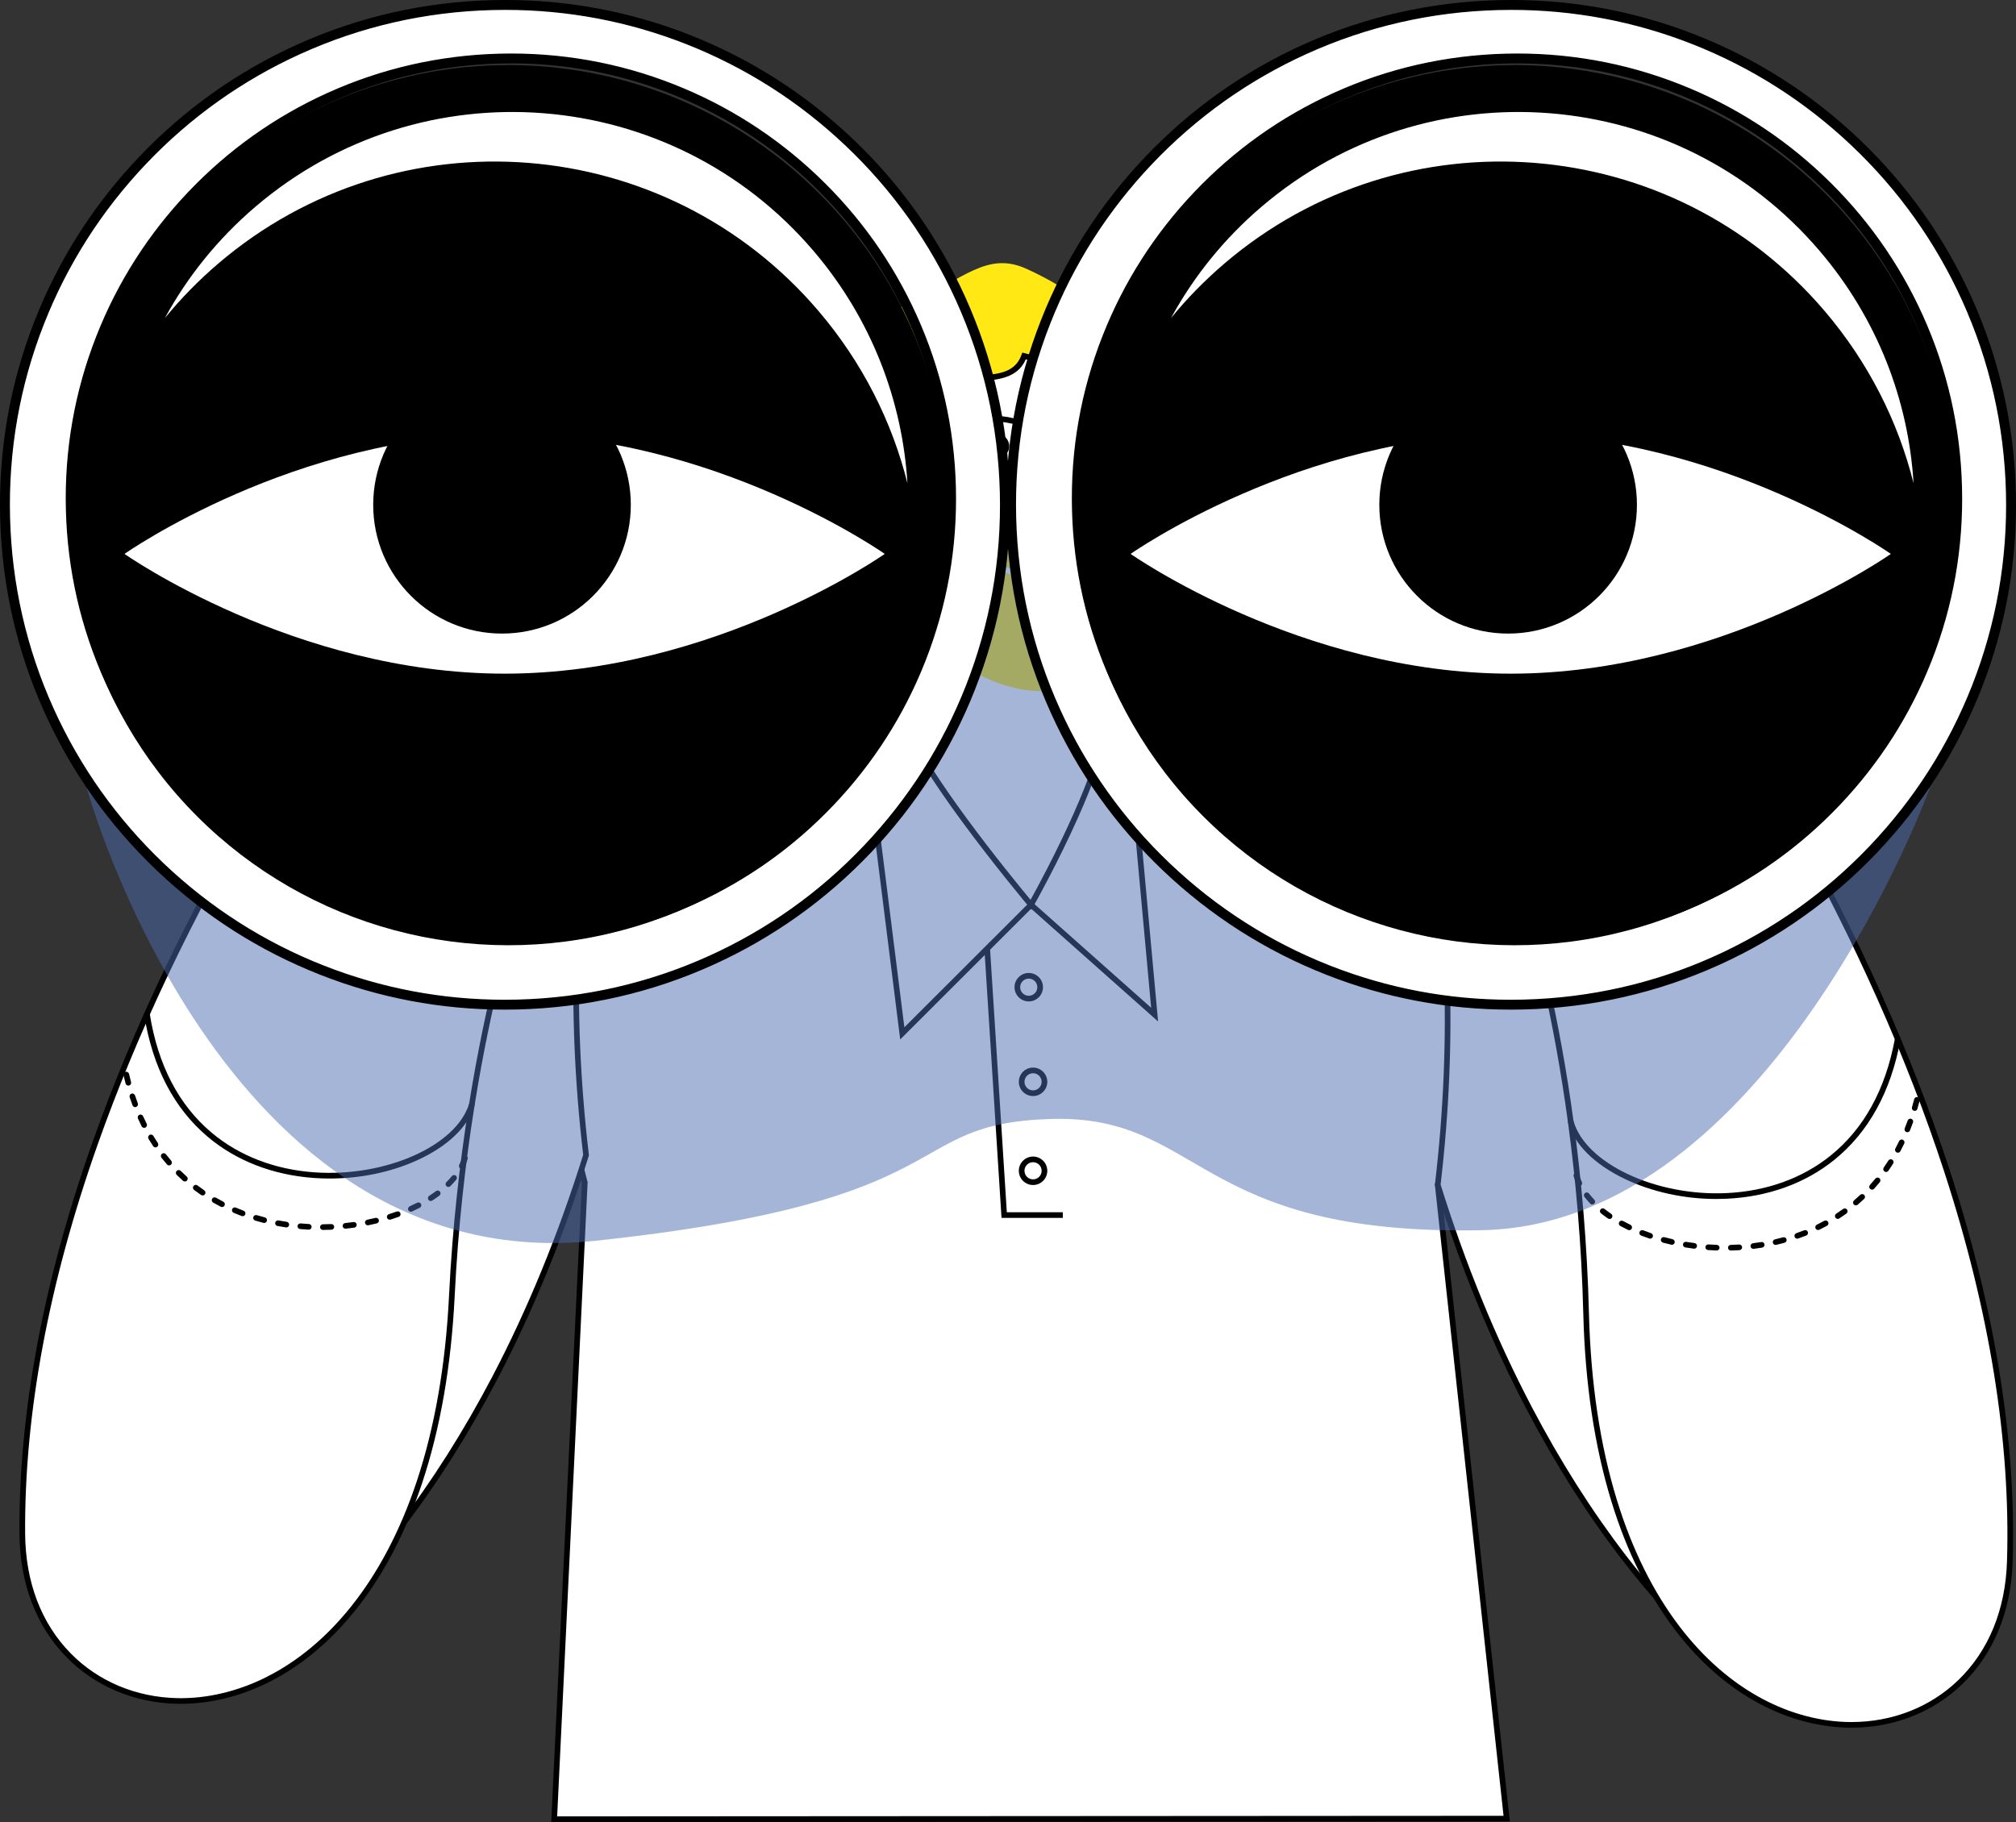 <?xml version="1.0" encoding="UTF-8"?>
<svg xmlns="http://www.w3.org/2000/svg" viewBox="0 0 2853.64 2579.73">
  <rect x="0" y="0" width="2853.64" height="2579.73" fill="#333333" stroke="none"/>
  <defs>
    <style>
      .cls-1, .cls-2 {
        mix-blend-mode: multiply;
      }

      .cls-1, .cls-2, .cls-3, .cls-4, .cls-5 {
        stroke-width: 0px;
      }

      .cls-2 {
        fill: #4a6db3;
        opacity: .5;
      }

      .cls-6 {
        isolation: isolate;
      }

      .cls-4 {
        fill: #fff;
      }

      .cls-5 {
        fill: #ffe814;
      }
    </style>
  </defs>
  <g class="cls-6">
    <g id="Layer_2" data-name="Layer 2">
      <g id="_ëÎÓÈ_1" data-name="ëÎÓÈ 1">
        <g>
          <polygon class="cls-4" points="663.11 1033.97 2202.53 994.79 2035.1 1677.64 2132.71 2574.92 784.46 2575.73 827.74 1674.26 663.11 1033.97"/>
          <path class="cls-3" d="m780.26,2579.73l.2-4.19,43.26-900.86-165.73-644.57,1549.67-39.44-168.51,687.25,98.02,901.01h-4.46s-1352.45.82-1352.45.82Zm-112.02-1541.89l163.53,636.01-.03.6-43.09,897.27,1339.6-.8-97.21-893.55.17-.68,166.19-677.76-1529.16,38.92Z"/>
        </g>
        <g>
          <path class="cls-4" d="m1552.51,835.24c-1.85.66-3.71,1.3-5.59,1.92-30.27,15.91-62.9,23.2-97.87,21.88-45.85-.14-88.59-11.7-128.22-34.68l-29.12-22.5c5.26,68.37,8.71,177.39-9.16,189.87-41.98,29.31,176.85,289.37,176.85,289.37,0,0,135.4-239.12,100.45-291.2-25.84-38.51-4.31-102.97-7.34-154.65Z"/>
          <path class="cls-3" d="m1460.04,1288.07l-3.71-4.4c-.47-.56-47.93-57.05-93.88-119.54-62.22-84.61-92.17-139.64-89.02-163.54.71-5.39,3.01-9.48,6.82-12.15,3.11-2.17,10.45-13.4,11.54-70.77.86-45.14-2.57-95.82-4.08-115.51l-.69-8.98,36.04,27.84c38.76,22.43,81.15,33.87,125.99,34.01h.14c34.11,1.29,66.36-5.92,95.86-21.42l.3-.16.32-.1c1.77-.58,3.57-1.19,5.48-1.88l5.03-1.8.31,5.33c1.05,17.99-.83,37.61-2.64,56.59-3.54,36.98-6.89,71.92,9.31,96.06,15.31,22.82,2.93,79.67-36.79,168.99-29.22,65.71-63.16,125.82-63.5,126.42l-2.84,5.01Zm-163.69-477.57c1.67,23.68,4.2,67.6,3.44,107.33-1.16,60.62-9.09,73.08-14.96,77.18-1.93,1.34-3.06,3.51-3.47,6.63-1.97,14.98,11.61,54.5,87.52,157.73,38.37,52.19,77.8,100.18,89.86,114.7,8.74-15.8,36.18-66.34,60.35-120.71,47.97-107.87,46.83-147.22,37.43-161.23-17.79-26.52-14.15-64.53-10.63-101.28,1.61-16.8,3.27-34.11,2.84-50.06-.09.03-.18.06-.26.09-30.66,16.04-64.13,23.51-99.52,22.18-46.33-.16-90.11-12.01-130.14-35.22l-.44-.29-22.03-17.02Z"/>
        </g>
        <path class="cls-5" d="m1453.39,380.79c-56.44-25.95-89.91,15.21-162.12,46.34-273.7,117.99-60.6,388.67-.4,383.13,47.8-4.39,45.6-68.78,80.48-101.61,79.37-74.7,351.81-203.82,82.04-327.87Z"/>
        <g>
          <path class="cls-4" d="m1449.61,503.96c-20.58,57.91-114.37,6.06-154.19,62.92-26.65,38.06-28.18,74.51-31.41,71.26-89.77-90.43-113.93,88.69-6.9,99.9.63.07,6.48,51.45,9.42,107.37,33.59,24.66,197.08,125.87,283.05,57.13,59.49-75.09,9.22-372.69-99.98-398.57Z"/>
          <path class="cls-3" d="m1475.08,930.07c-.43,0-.86,0-1.29,0-25.68-.19-54.85-6.01-86.71-17.31-54.4-19.29-104.19-50.39-122.91-64.14l-1.53-1.12-.1-1.89c-2.55-48.47-7.23-92.91-8.81-103.96-43.01-5.82-64.26-38.02-69.81-66.7-5.38-27.84,2.85-53.63,20.02-62.71,20.84-11.02,44.63,5.8,59.04,19.31.27-.97.54-2.01.81-3,3.3-12.34,10.17-38.01,28.35-63.98,20.87-29.8,55.8-31.36,86.61-32.73,30.91-1.38,57.6-2.57,67.08-29.23l1.2-3.38,3.49.83c39.67,9.4,75.17,53.91,99.96,125.34,32.92,94.84,41.67,229.82,2.23,279.6l-.28.36-.36.28c-20.27,16.21-46.18,24.42-77.01,24.42Zm-204.65-86.79c19.47,14.01,67.22,43.46,119.33,61.93,31.02,11,59.31,16.67,84.09,16.85.41,0,.82,0,1.23,0,28.79,0,52.89-7.53,71.66-22.39,16.54-21.22,25.09-62.01,24.08-114.98-.98-51.36-11.14-108.47-27.88-156.68-23.14-66.68-55.32-108.83-90.91-119.29-12.32,28.41-43.1,29.78-72.91,31.1-30.39,1.35-61.81,2.75-80.42,29.33-17.37,24.81-23.75,48.65-27.17,61.46-2.15,8.03-2.87,10.73-5.98,11.56-1.56.41-3.19-.05-4.37-1.24-20.95-21.11-39.95-28.79-53.49-21.63-13.86,7.33-20.56,30.09-15.91,54.12,5.13,26.51,25.09,56.36,65.75,60.61,3.2.34,3.63,3.2,4,5.73.24,1.61.53,3.87.87,6.71.76,6.32,1.66,14.8,2.53,23.89,1.34,13.9,3.81,41.64,5.49,72.9Z"/>
        </g>
        <path class="cls-3" d="m1428.51,630.24c.96,10.56-8.03,19.65-20.1,20.31-12.06.66-22.62-7.36-23.58-17.92-.96-10.56,8.03-19.65,20.1-20.31,12.06-.66,22.62,7.36,23.58,17.92Z"/>
        <path class="cls-3" d="m1516.87,625.44c.93,10.81-6.32,19.99-16.19,20.5-9.87.52-18.62-7.82-19.55-18.63-.93-10.81,6.32-19.99,16.19-20.5,9.87-.52,18.62,7.82,19.55,18.63Z"/>
        <g>
          <path class="cls-4" d="m1361.24,607.09s25.43-22.23,72.28-11.11"/>
          <path class="cls-3" d="m1361.24,611.09c-1.11,0-2.22-.46-3.01-1.37-1.45-1.66-1.28-4.19.38-5.64,1.1-.96,27.54-23.45,75.84-11.99,2.15.51,3.48,2.67,2.97,4.82-.51,2.15-2.66,3.48-4.82,2.97-44.33-10.52-68.49,10.02-68.72,10.23-.76.66-1.7.99-2.63.99Z"/>
        </g>
        <g>
          <path class="cls-4" d="m1472.34,592.87s16.06-19.64,32.12-8.27"/>
          <path class="cls-3" d="m1472.34,596.86c-.89,0-1.79-.3-2.53-.91-1.7-1.4-1.96-3.91-.56-5.62,6.37-7.79,22.42-19.7,37.53-9,1.8,1.28,2.23,3.77.95,5.58-1.28,1.8-3.77,2.23-5.58.95-5.3-3.75-11.06-3.76-17.6-.03-5.36,3.06-9.08,7.53-9.12,7.57-.79.96-1.94,1.46-3.09,1.46Z"/>
        </g>
        <g>
          <path class="cls-4" d="m1248.81,665.87c-27.03-27.03-49.12,8.07,0,42.87"/>
          <path class="cls-3" d="m1246.5,712.01c-16.43-11.64-33.09-30.01-30.59-46.66.91-6.08,4.47-10.57,9.75-12.31,7.64-2.51,17.1,1.13,25.98,10.01l-5.66,5.66c-7.73-7.73-14.27-9.23-17.82-8.06-3.01.99-4.02,3.76-4.35,5.9-1.23,8.17,5.19,23.27,27.3,38.94l-4.62,6.53Z"/>
        </g>
        <path class="cls-3" d="m1446.15,760.19c-9.84,0-17.93-1.71-18.66-1.87-2.43-.53-3.97-2.93-3.44-5.35.53-2.43,2.92-3.97,5.35-3.44,9.38,2.03,35.43,4.54,43.1-8.07,1.38-2.26,4.7-13.59-10.29-64.29-8.23-27.82-17.93-53.8-18.03-54.06-.87-2.33.31-4.92,2.64-5.79,2.33-.87,4.92.31,5.79,2.64.1.26,9.9,26.5,18.22,54.62,15.51,52.44,12.77,65.95,9.37,71.56-6.95,11.44-21.85,14.06-34.05,14.06Z"/>
        <path class="cls-5" d="m1254.71,591.46s73.3,146.77,154.27,174.85c110.1,38.18,160.92-26.54,160.92-26.54,0,0,56.43,206.21-62.68,234.78-119.11,28.57-239.45-108.29-240.69-129.15-1.24-20.86-11.82-253.94-11.82-253.94Z"/>
        <path class="cls-4" d="m1472.95,819.76c-11.18,0-23.03-1.52-35.37-4.58-24.1-5.97-41.42-15.54-42.15-15.94l3.89-6.99c.67.37,67.89,37.09,117.78,8.76l3.95,6.96c-13.81,7.84-30.09,11.79-48.1,11.79Z"/>
        <polygon class="cls-3" points="1274.24 1471.71 1215.25 1001.9 1281.71 987.81 1283.37 995.63 1224.1 1008.2 1280.14 1454.51 1459.24 1275.6 1629.45 1426.85 1589.05 986.01 1560.9 993.75 1558.78 986.03 1596.15 975.76 1596.58 980.52 1639.26 1446.28 1459.56 1286.58 1274.24 1471.71"/>
        <polygon class="cls-3" points="1504.46 1724.34 1417.65 1724.34 1393.39 1343.3 1401.37 1342.79 1425.15 1716.34 1504.46 1716.34 1504.46 1724.34"/>
        <path class="cls-3" d="m1456.19,1417.88c-11.11,0-20.15-9.04-20.15-20.15s9.04-20.15,20.15-20.15,20.15,9.04,20.15,20.15-9.04,20.15-20.15,20.15Zm0-32.3c-6.7,0-12.15,5.45-12.15,12.15s5.45,12.15,12.15,12.15,12.15-5.45,12.15-12.15-5.45-12.15-12.15-12.15Z"/>
        <path class="cls-3" d="m1462.29,1551.84c-11.11,0-20.15-9.04-20.15-20.15s9.04-20.15,20.15-20.15,20.15,9.04,20.15,20.15-9.04,20.15-20.15,20.15Zm0-32.3c-6.7,0-12.15,5.45-12.15,12.15s5.45,12.15,12.15,12.15,12.15-5.45,12.15-12.15-5.45-12.15-12.15-12.15Z"/>
        <path class="cls-3" d="m1462.29,1677.81c-11.11,0-20.15-9.04-20.15-20.15s9.04-20.15,20.15-20.15,20.15,9.04,20.15,20.15-9.04,20.15-20.15,20.15Zm0-32.3c-6.7,0-12.15,5.45-12.15,12.15s5.45,12.15,12.15,12.15,12.15-5.45,12.15-12.15-5.45-12.15-12.15-12.15Z"/>
        <g>
          <g>
            <path class="cls-4" d="m1971.11,956.36s117.66,265.64,63.98,721.28c154.84,496.48,409.89,681.32,409.89,681.32l78.6-1231.02-552.48-171.58Z"/>
            <path class="cls-3" d="m2444.99,2362.96c-.83,0-1.65-.26-2.35-.76-.64-.47-65.19-47.79-147.71-155.28-48.4-63.04-93.49-134.21-134.01-211.51-50.64-96.59-94.25-203.1-129.64-316.58-.17-.54-.22-1.1-.15-1.66,12.21-103.64,16.46-205.93,12.63-304.05-3.06-78.49-11.27-154.5-24.39-225.92-22.35-121.6-51.61-188.56-51.91-189.22-.63-1.43-.37-3.11.67-4.28,1.04-1.17,2.67-1.63,4.17-1.16l552.48,171.58c1.76.55,2.92,2.23,2.81,4.07l-78.6,1231.02c-.09,1.46-.97,2.74-2.29,3.36-.54.25-1.12.38-1.7.38Zm-405.82-685.7c35.2,112.71,78.55,218.5,128.84,314.43,40.31,76.9,85.15,147.67,133.27,210.35,67.53,87.96,122.64,135.09,140.2,149.13l77.92-1220.36-541.38-168.13c8.32,21.2,31.01,84.21,49.14,182.72,13.22,71.81,21.49,148.24,24.57,227.15,3.85,98.35-.38,200.85-12.57,304.7Z"/>
          </g>
          <g>
            <g>
              <path class="cls-4" d="m2188.2,655.83c-71.04-34.56-72.42,20.63-69.49,44.71-17.65-39.52-104.63-49.18-103.77,21.98-26.94-18.41-110.34-2.05-100.96,43.5-37.94-23.15-263.42-66.49-269.03-20.04-5.92,49.02,224.32,82.5,284.63,189.49,30.06,53.33-34.72,90.7-124.13,107.68-7.55,90.14,189.63,133.96,301.05,101.55,44.82,73.01,129.73,359.53,138.66,715.07,17.75,706.68,588.79,700.63,599.74,351.08,23.35-745.56-637.33-1545.6-656.7-1555.02Z"/>
              <path class="cls-3" d="m2620.72,2446.16c-.26,0-.51,0-.77,0-43.19-.13-87.78-11.79-128.96-33.72-44.84-23.88-85.19-59.1-119.94-104.68-38.07-49.93-68.39-111.17-90.12-182.01-23.92-77.98-37.31-167.44-39.78-265.89-4.98-198.21-33.08-361.03-55.78-462.71-29.32-131.33-61.4-214.68-80.74-247.77-40.08,11.03-92.13,13-143.43,5.38-53.54-7.96-100.33-25.68-128.37-48.62-22.46-18.37-33.3-40.27-31.37-63.33.15-1.79,1.47-3.26,3.24-3.6,66.81-12.69,112.27-35.35,124.73-62.17,5.69-12.25,4.57-25.58-3.34-39.61-32.9-58.37-118.19-94.75-186.72-123.98-58.86-25.1-101.38-43.24-98.39-67.95.84-6.93,5.4-12.45,13.56-16.41,11.57-5.61,30.83-8.19,57.24-7.66,22.38.44,49.75,3.15,79.13,7.81,49.26,7.83,96.46,19.83,118.35,29.82.03-12.8,6.93-24.31,19.98-33,22.68-15.1,60.55-19.31,81.86-10.16,2.35-36.43,27.89-46.09,39.25-48.59,23.04-5.06,48.93,3.35,63.58,19.06.17-13.65,3.19-30.83,15.71-39.76,13.13-9.36,33.42-7.48,60.32,5.61,6.82,3.32,55.23,60.81,115.54,143.34,57.02,78.02,143.3,203.76,230.57,359.76,95.19,170.17,170.09,337.76,222.61,498.09,65.22,199.12,95.58,386.71,90.23,557.55-2.2,70.36-26.73,130.24-70.94,173.17-41.2,40.01-97.02,62.02-157.23,62.03Zm-514.23-1305.47c1.36,0,2.67.7,3.41,1.91,20.4,33.23,52.99,117.09,83.28,252.81,22.77,102.03,50.97,265.4,55.97,464.25,2.46,97.72,15.72,186.45,39.43,263.74,21.45,69.93,51.34,130.33,88.83,179.51,34.05,44.66,73.53,79.14,117.34,102.47,40.03,21.32,83.33,32.66,125.22,32.79.25,0,.49,0,.74,0,58.12,0,111.96-21.21,151.66-59.77,42.69-41.45,66.38-99.44,68.52-167.68,5.3-169.28-24.68-355.22-89.13-552.64-52.02-159.37-126.28-326.01-220.71-495.29-163.03-292.26-333.16-495.7-344.71-503.41-24.01-11.66-41.53-13.76-52.07-6.24-14.37,10.25-12.9,36.22-11.6,46.92.24,1.96-1,3.81-2.9,4.34-1.9.53-3.91-.42-4.72-2.22-8.85-19.82-38.28-32.45-62.99-27.03-12.55,2.76-33.55,12.57-33.13,47.33.02,1.49-.8,2.87-2.11,3.57-1.31.7-2.91.62-4.14-.22-15.25-10.42-54.7-9.27-79.01,6.91-9.01,6-19.07,16.51-15.78,32.48.32,1.56-.31,3.16-1.62,4.08-1.3.92-3.03.97-4.39.14-16.25-9.91-68.8-23.79-122.24-32.28-62.91-9.99-112.12-10.31-131.63-.86-5.63,2.73-8.61,6.06-9.11,10.17-2.27,18.75,42.15,37.7,93.59,59.64,69.64,29.7,156.32,66.67,190.55,127.41,9.25,16.4,10.47,32.19,3.63,46.91-13.56,29.19-58.76,52.6-127.43,66.07-.59,19.45,9.03,37.42,28.64,53.46,26.96,22.05,72.33,39.15,124.48,46.9,51.48,7.65,103.6,5.47,143-5.99.37-.11.75-.16,1.12-.16Zm79.95-481.27h.01-.01Z"/>
            </g>
            <path class="cls-3" d="m2429.71,1697.59c-45.76,0-91.48-9.98-130.17-28.57-42.95-20.64-71.37-49.03-80.03-79.95-.6-2.13.65-4.33,2.77-4.93,2.13-.6,4.34.65,4.93,2.77,16.83,60.09,115.96,106.96,216.41,102.36,56.56-2.59,107.53-20.9,147.41-52.97,47.32-38.04,78.03-93.9,91.27-166.03.4-2.17,2.49-3.61,4.66-3.21,2.17.4,3.61,2.48,3.21,4.66-13.6,74.06-45.26,131.53-94.12,170.81-41.21,33.13-93.79,52.06-152.06,54.72-4.75.22-9.52.33-14.27.33Z"/>
            <path class="cls-3" d="m2449.98,1770.57c-2.16,0-3.94-1.72-4-3.89-.06-2.21,1.68-4.05,3.89-4.1,3.93-.1,7.9-.28,11.82-.52,2.2-.13,4.1,1.54,4.24,3.74s-1.54,4.1-3.74,4.24c-4.01.25-8.09.43-12.11.54-.04,0-.07,0-.11,0Zm-20-.06s-.09,0-.13,0c-4.03-.13-8.11-.34-12.13-.61-2.2-.15-3.87-2.06-3.72-4.26.15-2.2,2.03-3.86,4.26-3.72,3.93.27,7.91.47,11.85.6,2.21.07,3.94,1.92,3.87,4.13-.07,2.16-1.85,3.87-4,3.87Zm51.87-2.32c-1.99,0-3.71-1.48-3.96-3.51-.27-2.19,1.28-4.19,3.48-4.46,3.92-.49,7.86-1.05,11.71-1.68,2.18-.35,4.24,1.12,4.59,3.3.35,2.18-1.12,4.24-3.3,4.59-3.95.64-7.99,1.22-12.01,1.72-.17.02-.33.03-.5.03Zm-83.76-.23c-.17,0-.34,0-.51-.03-4.02-.51-8.06-1.1-12.02-1.75-2.18-.36-3.66-2.41-3.3-4.59.36-2.18,2.41-3.66,4.59-3.3,3.86.63,7.81,1.21,11.74,1.71,2.19.28,3.74,2.28,3.46,4.47-.26,2.02-1.98,3.49-3.96,3.49Zm115.24-5.32c-1.82,0-3.47-1.25-3.89-3.1-.5-2.15.85-4.3,3-4.8,3.85-.89,7.7-1.86,11.47-2.88,2.13-.58,4.33.67,4.91,2.8.58,2.13-.67,4.33-2.8,4.91-3.87,1.06-7.83,2.05-11.78,2.96-.3.07-.6.1-.9.1Zm-146.75-.23c-.29,0-.59-.03-.89-.1-3.94-.89-7.92-1.87-11.8-2.91-2.13-.57-3.4-2.76-2.83-4.9.57-2.13,2.76-3.4,4.9-2.83,3.79,1.01,7.66,1.97,11.51,2.84,2.15.49,3.5,2.63,3.02,4.79-.42,1.86-2.07,3.12-3.9,3.12Zm177.46-8.62c-1.65,0-3.2-1.03-3.78-2.68-.73-2.09.37-4.37,2.46-5.1,3.72-1.3,7.44-2.69,11.06-4.13,2.05-.82,4.38.18,5.2,2.23.82,2.05-.18,4.38-2.23,5.2-3.73,1.49-7.56,2.92-11.38,4.25-.44.15-.88.22-1.32.22Zm-208.27-.03c-.43,0-.86-.07-1.28-.21-3.86-1.31-7.71-2.7-11.44-4.15-2.06-.8-3.08-3.12-2.29-5.17.8-2.06,3.12-3.08,5.17-2.29,3.63,1.41,7.37,2.76,11.12,4.04,2.09.71,3.21,2.98,2.5,5.07-.56,1.67-2.12,2.72-3.79,2.72Zm-29.65-12.02c-.58,0-1.17-.13-1.73-.39-3.71-1.78-7.37-3.65-10.87-5.56-1.94-1.06-2.66-3.49-1.6-5.43,1.06-1.94,3.49-2.66,5.43-1.6,3.38,1.84,6.92,3.65,10.5,5.37,1.99.95,2.83,3.34,1.88,5.34-.69,1.43-2.12,2.27-3.61,2.27Zm267.42-.22c-1.48,0-2.91-.83-3.6-2.25-.97-1.99-.14-4.38,1.84-5.35,3.55-1.73,7.08-3.55,10.5-5.42,1.94-1.05,4.37-.34,5.43,1.6,1.06,1.94.34,4.37-1.6,5.43-3.53,1.92-7.17,3.8-10.83,5.58-.56.28-1.16.41-1.75.41Zm-295.18-15.64c-.77,0-1.56-.22-2.25-.69-3.44-2.34-6.78-4.78-9.91-7.25-1.73-1.37-2.03-3.88-.67-5.62,1.37-1.73,3.88-2.03,5.62-.66,2.99,2.35,6.17,4.68,9.46,6.92,1.83,1.24,2.3,3.73,1.06,5.56-.77,1.14-2.03,1.75-3.31,1.75Zm323.01-.11c-1.31,0-2.59-.64-3.36-1.82-1.21-1.85-.68-4.33,1.17-5.54,3.29-2.14,6.56-4.39,9.73-6.68,1.79-1.29,4.29-.89,5.58.9,1.29,1.79.89,4.29-.9,5.58-3.27,2.36-6.65,4.68-10.05,6.9-.67.44-1.43.65-2.18.65Zm25.6-19.13c-1.13,0-2.25-.48-3.04-1.4-1.43-1.68-1.23-4.21.45-5.64,2.98-2.54,5.93-5.19,8.78-7.88,1.61-1.51,4.14-1.44,5.65.17,1.51,1.61,1.44,4.14-.17,5.65-2.94,2.77-6,5.51-9.08,8.14-.75.64-1.68.96-2.59.96Zm-373.11-1.24c-1.05,0-2.11-.41-2.89-1.24-2.92-3.06-5.65-6.22-8.11-9.4-1.35-1.75-1.03-4.26.72-5.61,1.75-1.35,4.26-1.03,5.61.72,2.29,2.96,4.83,5.9,7.56,8.76,1.53,1.6,1.47,4.13-.13,5.66-.77.74-1.77,1.11-2.76,1.11Zm396.02-21.04c-.96,0-1.91-.34-2.68-1.03-1.64-1.48-1.77-4.01-.29-5.65,2.61-2.89,5.2-5.9,7.7-8.94,1.4-1.71,3.92-1.96,5.63-.56,1.71,1.4,1.96,3.92.56,5.63-2.58,3.14-5.25,6.25-7.95,9.23-.79.88-1.88,1.32-2.97,1.32Zm-414.34-5c-1.5,0-2.94-.85-3.62-2.3-1.82-3.88-3.32-7.85-4.46-11.8-.61-2.12.62-4.34,2.74-4.95,2.12-.61,4.34.62,4.95,2.74,1.02,3.54,2.36,7.11,4.01,10.6.94,2,.08,4.38-1.92,5.32-.55.26-1.13.38-1.7.38Zm434.21-20.03c-.79,0-1.59-.23-2.28-.72-1.81-1.26-2.26-3.76-1-5.57,2.23-3.2,4.42-6.51,6.52-9.84,1.18-1.87,3.65-2.43,5.52-1.25,1.87,1.18,2.43,3.65,1.25,5.52-2.17,3.44-4.43,6.85-6.73,10.15-.78,1.12-2.02,1.71-3.29,1.71Zm16.65-27.27c-.63,0-1.28-.15-1.88-.47-1.95-1.04-2.69-3.46-1.65-5.41,1.83-3.43,3.62-6.98,5.34-10.55.96-1.99,3.34-2.83,5.34-1.87,1.99.96,2.83,3.35,1.87,5.34-1.76,3.67-3.61,7.32-5.49,10.85-.72,1.35-2.1,2.12-3.53,2.12Zm13.45-28.99c-.5,0-1-.09-1.49-.29-2.05-.82-3.05-3.15-2.23-5.2,1.45-3.63,2.86-7.35,4.19-11.07.74-2.08,3.03-3.16,5.11-2.42,2.08.74,3.17,3.03,2.42,5.11-1.36,3.82-2.81,7.64-4.3,11.36-.63,1.56-2.13,2.51-3.71,2.51Zm10.39-30.23c-.37,0-.75-.05-1.12-.16-2.12-.62-3.34-2.84-2.72-4.96,1.09-3.74,2.14-7.59,3.12-11.44.55-2.14,2.73-3.43,4.86-2.89,2.14.55,3.43,2.72,2.89,4.87-1,3.94-2.08,7.87-3.19,11.7-.51,1.75-2.11,2.88-3.84,2.88Z"/>
          </g>
        </g>
        <g>
          <g>
            <path class="cls-4" d="m893.52,914.19s-117.66,265.64-63.98,721.28c-154.84,496.48-409.89,681.32-409.89,681.32l-78.6-1231.02,552.48-171.58Z"/>
            <path class="cls-3" d="m419.65,2320.79c-.58,0-1.16-.13-1.7-.38-1.32-.62-2.2-1.91-2.29-3.36l-78.6-1231.02c-.12-1.84,1.04-3.53,2.81-4.07l552.48-171.58c1.5-.47,3.13-.01,4.17,1.16,1.04,1.17,1.31,2.84.67,4.28-.29.66-29.56,67.62-51.91,189.22-13.13,71.42-21.33,147.43-24.39,225.92-3.83,98.12.42,200.42,12.63,304.05.07.56.01,1.12-.15,1.66-35.39,113.47-79.01,219.99-129.64,316.58-40.53,77.3-85.61,148.47-134.01,211.51-82.52,107.49-147.06,154.82-147.71,155.28-.69.5-1.52.76-2.35.76Zm-74.41-1232.14l77.92,1220.35c17.59-14.08,72.88-61.38,140.46-149.47,48.08-62.67,92.88-133.42,133.16-210.29,50.23-95.86,93.53-201.55,128.7-314.16-12.19-103.85-16.42-206.35-12.57-304.7,3.09-78.91,11.36-155.34,24.57-227.15,18.13-98.51,40.82-161.52,49.15-182.72l-541.38,168.13Z"/>
          </g>
          <g>
            <g>
              <path class="cls-4" d="m725.44,632.87c71.85-32.84,71.9,22.36,68.4,46.37,18.6-39.08,105.79-46.65,103.21,24.47,27.38-17.75,110.36.6,99.88,45.91,38.49-22.24,264.94-60.14,269.44-13.57,4.74,49.15-226.24,77.09-289.1,182.59-31.33,52.59,32.53,91.5,121.5,110.63,5.38,90.29-192.79,129.36-303.41,94.29-46.56,71.91-138.33,356.31-155.8,711.53-34.73,706.05-605.45,686.28-608,336.57-5.43-745.9,674.28-1529.84,693.87-1538.79Z"/>
              <path class="cls-3" d="m255.91,2412.37c-1.71,0-3.41-.02-5.11-.05-60.49-1.27-116.06-24.64-156.46-65.8-43.16-43.98-66.24-104.43-66.76-174.82-1.24-170.92,33.61-357.72,103.6-555.22,56.35-159.02,135.25-324.76,234.51-492.6,90.99-153.86,180.27-277.5,239.14-354.12,62.28-81.06,112.05-137.37,118.95-140.52h0c27.2-12.43,47.53-13.83,60.43-4.16,12.3,9.22,14.9,26.47,14.75,40.13,15.02-15.35,41.11-23.13,64.02-17.52,11.29,2.77,36.59,13.04,38.07,49.52,21.52-8.64,59.28-3.52,81.6,12.12,12.84,9,19.46,20.68,19.18,33.47,22.13-9.46,69.6-20.33,119.03-26.97,31.06-4.17,106.53-12.22,136.34,3.12,8.06,4.15,12.49,9.78,13.16,16.73,2.39,24.78-40.56,41.89-100,65.57-69.21,27.57-155.35,61.89-189.64,119.45-8.24,13.84-9.69,27.13-4.29,39.52,11.81,27.11,56.72,50.86,123.2,65.15,1.76.38,3.05,1.88,3.15,3.67,1.38,23.1-10,44.73-32.89,62.55-28.59,22.26-75.79,38.85-129.5,45.52-51.47,6.39-103.46,3.17-143.26-8.82-20.13,32.62-54.21,115.17-86.67,245.76-25.13,101.11-57.14,263.2-66.88,461.24-4.84,98.36-20.37,187.47-46.16,264.85-23.43,70.3-55.21,130.79-94.47,179.79-35.84,44.73-77.02,78.97-122.42,101.77-40.05,20.11-83.02,30.67-124.62,30.67Zm471.3-1775.91c-11.73,7.42-186.7,206.72-356.7,494.98-98.47,166.97-176.71,331.77-232.55,489.85-69.17,195.82-103.62,380.98-102.38,550.34.5,68.28,22.79,126.81,64.47,169.28,38.93,39.67,92.53,62.19,150.92,63.41,41.89.88,85.44-9.42,125.97-29.77,44.36-22.27,84.66-55.79,119.77-99.62,38.66-48.26,69.99-107.92,93.12-177.32,25.56-76.7,40.95-165.09,45.76-262.72,9.77-198.68,41.89-361.32,67.11-462.77,14.47-58.22,30.86-112.99,47.4-158.37,15.05-41.31,29.55-73.25,41.93-92.37.98-1.51,2.85-2.18,4.57-1.64,39.11,12.4,91.16,15.84,142.81,9.42,52.32-6.5,98.1-22.49,125.57-43.89,19.99-15.57,30.04-33.3,29.92-52.76-68.33-15.12-112.95-39.61-125.8-69.11-6.48-14.88-4.88-30.63,4.75-46.81,35.69-59.9,123.22-94.77,193.56-122.79,51.95-20.7,96.81-38.57,95-57.37-.4-4.12-3.3-7.52-8.86-10.39-19.28-9.93-68.48-10.79-131.62-2.31-53.63,7.2-106.5,19.82-122.98,29.34-1.38.8-3.1.7-4.38-.25-1.28-.95-1.88-2.56-1.52-4.12,3.67-15.89-6.13-26.63-14.99-32.85-23.91-16.76-63.33-18.85-78.82-8.81-1.25.81-2.85.86-4.15.12-1.3-.74-2.08-2.13-2.02-3.62,1.26-34.74-19.5-45.05-31.98-48.11-24.56-6.01-54.29,5.9-63.62,25.51-.85,1.79-2.88,2.68-4.77,2.11-1.89-.57-3.08-2.45-2.8-4.4,1.55-10.66,3.65-36.59-10.47-47.18-10.36-7.77-27.93-6.09-52.21,4.99Zm-1.76-3.59h0,0Z"/>
            </g>
            <path class="cls-3" d="m466.56,1668.62c-7.29,0-14.58-.25-21.85-.76-58.18-4.07-110.29-24.25-150.7-58.36-47.9-40.44-78.18-98.66-89.99-173.03-.35-2.18,1.14-4.23,3.32-4.58,2.18-.35,4.23,1.14,4.58,3.32,11.5,72.42,40.86,129,87.25,168.17,39.1,33.01,89.62,52.54,146.1,56.49,100.35,7.01,200.54-37.47,218.81-97.13.65-2.11,2.88-3.3,5-2.65,2.11.65,3.3,2.88,2.65,5-9.4,30.71-38.5,58.41-81.93,78.01-36.96,16.68-80.02,25.52-123.24,25.52Z"/>
            <path class="cls-3" d="m457.06,1741.42c-2.19,0-3.98-1.77-4-3.96-.02-2.21,1.75-4.02,3.96-4.04,3.95-.04,7.93-.14,11.85-.31,2.23-.08,4.08,1.61,4.17,3.82.1,2.21-1.61,4.08-3.82,4.17-4,.18-8.08.28-12.12.32h-.04Zm-19.99-.42c-.07,0-.14,0-.2,0-4.04-.2-8.1-.48-12.09-.83-2.2-.19-3.83-2.13-3.64-4.33.19-2.2,2.13-3.82,4.33-3.64,3.89.34,7.86.61,11.8.81,2.21.11,3.9,1.99,3.79,4.2-.11,2.14-1.88,3.8-3.99,3.8Zm51.92-1.36c-2.02,0-3.76-1.53-3.97-3.59-.23-2.2,1.37-4.16,3.57-4.39,3.92-.4,7.88-.88,11.77-1.42,2.19-.31,4.21,1.22,4.51,3.41.3,2.19-1.22,4.21-3.41,4.51-3.99.55-8.05,1.05-12.06,1.46-.14.01-.28.02-.41.02Zm-83.72-1.79c-.2,0-.39-.01-.59-.04-4-.59-8.02-1.27-11.96-2.01-2.17-.41-3.6-2.5-3.19-4.67.41-2.17,2.5-3.6,4.67-3.19,3.84.72,7.77,1.38,11.67,1.96,2.18.33,3.69,2.36,3.37,4.54-.3,1.99-2,3.41-3.95,3.41Zm115.36-3.01c-1.87,0-3.53-1.31-3.92-3.21-.44-2.17.96-4.27,3.13-4.71,3.87-.78,7.77-1.64,11.57-2.56,2.15-.52,4.31.8,4.83,2.95.52,2.15-.8,4.31-2.95,4.83-3.9.94-7.9,1.83-11.87,2.62-.27.05-.53.08-.79.08Zm-146.69-3.3c-.33,0-.66-.04-.99-.13-3.92-1-7.86-2.09-11.7-3.24-2.12-.63-3.32-2.86-2.69-4.98s2.86-3.32,4.98-2.69c3.74,1.12,7.57,2.18,11.39,3.16,2.14.55,3.43,2.73,2.88,4.87-.46,1.81-2.09,3.01-3.87,3.01Zm177.7-4.62c-1.7,0-3.28-1.1-3.82-2.81-.66-2.11.52-4.35,2.62-5.01,3.79-1.19,7.57-2.45,11.22-3.77,2.08-.75,4.37.33,5.12,2.41.75,2.08-.33,4.37-2.41,5.12-3.76,1.35-7.64,2.66-11.54,3.88-.4.12-.8.18-1.19.18Zm-208.19-4.96c-.47,0-.94-.08-1.41-.26-3.78-1.42-7.58-2.95-11.28-4.52-2.03-.87-2.98-3.22-2.11-5.25.87-2.03,3.21-2.97,5.25-2.11,3.6,1.53,7.28,3.01,10.96,4.4,2.07.78,3.11,3.09,2.33,5.15-.6,1.6-2.13,2.59-3.74,2.59Zm238.12-6.34c-1.53,0-2.98-.88-3.65-2.36-.91-2.01,0-4.38,2.01-5.29,3.63-1.63,7.2-3.35,10.63-5.11,1.97-1.01,4.38-.24,5.39,1.73,1.01,1.96.24,4.38-1.73,5.39-3.55,1.82-7.25,3.6-11,5.29-.53.24-1.09.35-1.64.35Zm-267.31-6.63c-.62,0-1.25-.14-1.83-.45-3.6-1.86-7.2-3.83-10.69-5.84-1.91-1.1-2.57-3.55-1.47-5.46,1.1-1.91,3.55-2.57,5.46-1.47,3.38,1.95,6.87,3.86,10.37,5.67,1.96,1.01,2.73,3.43,1.71,5.39-.71,1.37-2.11,2.16-3.56,2.16Zm295.46-8.55c-1.31,0-2.6-.65-3.36-1.83-1.2-1.86-.67-4.33,1.19-5.53,3.34-2.16,6.58-4.41,9.62-6.69,1.77-1.33,4.27-.97,5.6.8,1.33,1.77.97,4.27-.8,5.6-3.19,2.39-6.58,4.75-10.08,7.01-.67.43-1.42.64-2.17.64Zm-322.89-7.86c-.78,0-1.57-.23-2.26-.7-3.35-2.3-6.67-4.7-9.88-7.14-1.76-1.34-2.1-3.85-.77-5.6,1.34-1.76,3.85-2.1,5.6-.76,3.11,2.36,6.32,4.68,9.57,6.91,1.82,1.25,2.28,3.74,1.03,5.56-.78,1.13-2.03,1.74-3.3,1.74Zm347.88-12.03c-1.03,0-2.05-.39-2.83-1.18-1.56-1.56-1.56-4.1,0-5.66,2.8-2.79,5.41-5.68,7.77-8.58,1.39-1.72,3.91-1.98,5.63-.58,1.71,1.39,1.98,3.91.58,5.63-2.53,3.11-5.33,6.21-8.33,9.2-.78.78-1.8,1.17-2.82,1.17Zm-373.02-7.71c-.95,0-1.9-.34-2.67-1.02-3.02-2.7-6-5.51-8.88-8.35-1.57-1.55-1.59-4.09-.03-5.66,1.55-1.57,4.08-1.59,5.66-.03,2.78,2.75,5.67,5.47,8.59,8.08,1.65,1.47,1.79,4,.31,5.65-.79.88-1.88,1.33-2.98,1.33Zm391.96-17.88c-.6,0-1.21-.14-1.79-.42-1.98-.99-2.78-3.39-1.79-5.37,1.73-3.45,3.16-6.99,4.26-10.5.66-2.11,2.9-3.28,5.01-2.62,2.11.66,3.28,2.9,2.62,5.01-1.23,3.92-2.82,7.86-4.74,11.69-.7,1.4-2.11,2.21-3.58,2.21Zm-414.32-4.94c-1.12,0-2.24-.47-3.03-1.39-2.63-3.06-5.23-6.23-7.72-9.42-1.36-1.74-1.05-4.26.69-5.61,1.74-1.36,4.25-1.05,5.61.69,2.41,3.09,4.93,6.16,7.48,9.13,1.44,1.67,1.25,4.2-.42,5.64-.76.65-1.68.97-2.61.97Zm-19.26-25.5c-1.3,0-2.57-.63-3.34-1.79-2.22-3.35-4.4-6.82-6.48-10.3-1.13-1.9-.52-4.35,1.38-5.49,1.9-1.13,4.35-.51,5.49,1.38,2.02,3.38,4.14,6.74,6.29,10,1.22,1.84.71,4.32-1.13,5.54-.68.45-1.45.66-2.2.66Zm-16-27.66c-1.46,0-2.88-.81-3.58-2.2-1.8-3.58-3.56-7.28-5.23-10.98-.91-2.01-.01-4.38,2-5.29,2.01-.91,4.38-.01,5.29,2,1.62,3.6,3.33,7.19,5.08,10.67.99,1.97.2,4.38-1.78,5.37-.58.29-1.19.43-1.79.43Zm-12.75-29.31c-1.62,0-3.15-.99-3.75-2.6-1.4-3.76-2.75-7.61-4.02-11.46-.69-2.1.45-4.36,2.54-5.05,2.1-.69,4.36.45,5.05,2.54,1.24,3.75,2.56,7.51,3.92,11.17.77,2.07-.28,4.37-2.35,5.15-.46.17-.93.25-1.4.25Zm-9.67-30.47c-1.77,0-3.39-1.18-3.86-2.97-1.02-3.85-2-7.81-2.91-11.77-.49-2.15.85-4.3,3-4.79,2.15-.5,4.3.85,4.79,3,.89,3.87,1.85,7.75,2.85,11.51.57,2.14-.71,4.33-2.84,4.89-.34.09-.69.13-1.03.13Z"/>
          </g>
        </g>
        <path class="cls-2" d="m123,1116s190.73,697.38,720.62,640.68c529.89-56.7,426.86-165.39,642.8-172.36,215.94-6.97,202.42,165.76,611.38,157.45,408.96-8.31,633.72-625.77,633.72-625.77l-1269.04-373.26L123,1116Z"/>
        <g>
          <g>
            <g>
              <path class="cls-4" d="m2120.88,7.24c-390.74,9.95-699.44,334.78-689.49,725.53,9.95,390.74,334.78,699.44,725.53,689.49,390.74-9.95,699.44-334.78,689.49-725.53C2836.45,305.98,2511.62-2.71,2120.88,7.24Zm649.35,682.78c8.76,344.02-263.02,630.01-607.04,638.77-344.02,8.76-630.01-263.02-638.77-607.04-8.76-344.02,263.02-630.01,607.04-638.77,344.02-8.76,630.01,263.02,638.77,607.04Z"/>
              <path class="cls-3" d="m2138.37,1429.49c-89.91,0-177.55-16.56-260.83-49.31-86-33.82-163.72-83.39-231.01-147.34-67.29-63.95-120.75-139.04-158.91-223.21-39.5-87.14-60.78-180.23-63.24-276.69-2.46-96.45,14.05-190.51,49.07-279.55,33.82-86,83.39-163.72,147.34-231.01,63.95-67.29,139.04-120.75,223.21-158.91C1931.15,23.97,2024.25,2.7,2120.7.24l.18,7-.18-7c96.47-2.46,190.51,14.05,279.55,49.07,86,33.82,163.72,83.39,231.01,147.34,67.29,63.95,120.75,139.04,158.91,223.21,39.5,87.14,60.78,180.24,63.24,276.69,2.46,96.45-14.05,190.51-49.07,279.55-33.82,86-83.39,163.72-147.34,231.01s-139.04,120.75-223.21,158.91c-87.14,39.5-180.23,60.78-276.69,63.24-6.25.16-12.5.24-18.72.24Zm1.05-1415.48c-6.12,0-12.23.08-18.36.23-94.57,2.41-185.84,23.27-271.26,61.99-82.52,37.41-156.15,89.82-218.84,155.8-62.7,65.97-111.3,142.18-144.46,226.49-34.33,87.29-50.51,179.5-48.1,274.07,2.41,94.57,23.27,185.84,61.99,271.27,37.41,82.52,89.82,156.15,155.8,218.84,65.97,62.7,142.18,111.3,226.49,144.46,81.62,32.1,167.57,48.33,255.71,48.34,6.12,0,12.23-.08,18.36-.23,94.57-2.41,185.84-23.27,271.26-61.99,82.52-37.41,156.15-89.82,218.84-155.8,62.7-65.97,111.3-142.18,144.46-226.49,34.33-87.29,50.51-179.5,48.1-274.07-2.41-94.57-23.26-185.84-61.99-271.27-37.41-82.52-89.82-156.15-155.8-218.84-65.97-62.7-142.18-111.3-226.49-144.46-81.62-32.1-167.57-48.34-255.71-48.34Zm7.43,1322c-79.26,0-156.53-14.6-229.94-43.47-75.82-29.82-144.34-73.52-203.66-129.89-59.32-56.37-106.45-122.58-140.09-196.78-34.83-76.83-53.58-158.9-55.75-243.93-2.16-85.03,12.39-167.95,43.26-246.45,29.82-75.82,73.52-144.34,129.89-203.66,56.37-59.32,122.58-106.45,196.78-140.09,76.83-34.83,158.9-53.58,243.93-55.75,85.03-2.18,167.95,12.39,246.45,43.26,75.82,29.82,144.34,73.52,203.66,129.89,59.32,56.37,106.45,122.58,140.09,196.78,34.83,76.83,53.58,158.9,55.75,243.93,2.17,85.03-12.39,167.95-43.26,246.45-29.82,75.82-73.52,144.34-129.89,203.66-56.37,59.32-122.58,106.45-196.78,140.09-76.83,34.83-158.9,53.58-243.93,55.75-5.51.14-11.02.21-16.51.21Zm.92-1246.24c-5.38,0-10.75.07-16.14.21-83.15,2.12-163.4,20.46-238.51,54.5-72.55,32.89-137.29,78.98-192.42,136.98-55.12,58.01-97.86,125.01-127.01,199.14-30.18,76.75-44.41,157.82-42.29,240.97,2.12,83.15,20.46,163.4,54.5,238.51,32.89,72.55,78.98,137.29,136.98,192.42,58.01,55.13,125.01,97.86,199.14,127.01,76.75,30.18,157.83,44.4,240.97,42.29,83.15-2.12,163.4-20.46,238.51-54.5,72.55-32.89,137.29-78.98,192.42-136.98,55.12-58.01,97.86-125.01,127.01-199.14,30.18-76.75,44.41-157.82,42.29-240.97-2.12-83.15-20.46-163.4-54.5-238.51-32.89-72.55-78.98-137.29-136.98-192.42-58.01-55.13-125.01-97.86-199.14-127.01-71.77-28.22-147.33-42.5-224.83-42.5Z"/>
            </g>
            <circle class="cls-1" cx="2143.8" cy="715.21" r="623.11" transform="translate(122.18 1725.38) rotate(-45)"/>
            <path class="cls-4" d="m1733.58,372.75c253.08-215.84,633.21-185.65,849.05,67.42,62.33,73.09,104.15,156.77,126,244.04-7.16-117.05-50.97-232.84-132.93-328.94-200.78-235.42-554.4-263.5-789.82-62.72-53.63,45.74-96.5,99.42-128.36,157.82,22.58-27.63,47.94-53.64,76.05-77.62Z"/>
            <path class="cls-4" d="m2676.51,784.25s-240.9,169.56-538.07,169.56-538.07-169.56-538.07-169.56c0,0,240.9-169.56,538.07-169.56s538.07,169.56,538.07,169.56Z"/>
            <circle class="cls-1" cx="2134.74" cy="714.74" r="182.32"/>
          </g>
          <g>
            <g>
              <path class="cls-4" d="m696.72,7.24C305.98,17.19-2.72,342.02,7.24,732.76c9.95,390.74,334.78,699.44,725.53,689.49,390.74-9.95,699.44-334.78,689.49-725.53C1412.3,305.98,1087.47-2.71,696.72,7.24Zm649.35,682.78c8.76,344.02-263.02,630.01-607.04,638.77-344.02,8.76-630.01-263.02-638.77-607.04C91.49,377.73,363.27,91.74,707.29,82.98c344.02-8.76,630.01,263.02,638.77,607.04Z"/>
              <path class="cls-3" d="m714.22,1429.49c-89.91,0-177.55-16.56-260.83-49.31-86-33.82-163.72-83.39-231.01-147.34-67.29-63.95-120.75-139.04-158.91-223.21C23.97,922.49,2.7,829.4.24,732.94c-2.46-96.45,14.05-190.51,49.07-279.55,33.82-86,83.39-163.72,147.34-231.01,63.95-67.29,139.05-120.75,223.21-158.91C507,23.97,600.09,2.7,696.54.24l.18,7-.18-7c96.45-2.46,190.51,14.05,279.55,49.07,86,33.82,163.72,83.39,231.01,147.34,67.29,63.95,120.75,139.04,158.91,223.21,39.5,87.14,60.78,180.24,63.24,276.69,2.46,96.45-14.05,190.51-49.07,279.55-33.82,86-83.39,163.72-147.34,231.01-63.95,67.29-139.04,120.75-223.21,158.91-87.14,39.5-180.23,60.78-276.69,63.24-6.25.16-12.5.24-18.72.24Zm1.05-1415.48c-6.12,0-12.23.08-18.36.23-94.57,2.41-185.84,23.27-271.27,61.99-82.52,37.41-156.15,89.82-218.84,155.8-62.7,65.97-111.3,142.18-144.46,226.49-34.33,87.29-50.51,179.5-48.1,274.07s23.27,185.84,61.99,271.27c37.41,82.52,89.82,156.15,155.8,218.84,65.97,62.7,142.18,111.3,226.49,144.46,81.62,32.1,167.57,48.33,255.71,48.34,6.12,0,12.23-.08,18.36-.23,94.57-2.41,185.84-23.27,271.27-61.99,82.52-37.41,156.15-89.82,218.84-155.8,62.7-65.97,111.3-142.18,144.46-226.49,34.33-87.29,50.51-179.5,48.1-274.07-2.41-94.57-23.27-185.84-61.99-271.27-37.41-82.52-89.82-156.15-155.8-218.84-65.97-62.7-142.18-111.3-226.49-144.46-81.62-32.1-167.57-48.34-255.71-48.34Zm7.43,1322c-79.26,0-156.53-14.6-229.94-43.47-75.82-29.82-144.34-73.52-203.66-129.89-59.32-56.37-106.45-122.58-140.09-196.78-34.83-76.83-53.58-158.9-55.75-243.93-2.17-85.03,12.39-167.95,43.26-246.45,29.82-75.82,73.52-144.34,129.89-203.66,56.37-59.32,122.58-106.45,196.78-140.09,76.83-34.83,158.9-53.58,243.93-55.75,85.04-2.18,167.95,12.39,246.45,43.26,75.82,29.82,144.34,73.52,203.66,129.89,59.32,56.37,106.45,122.58,140.09,196.78,34.83,76.83,53.58,158.9,55.75,243.93,2.17,85.03-12.39,167.95-43.26,246.45-29.82,75.82-73.52,144.34-129.89,203.66-56.37,59.32-122.58,106.45-196.78,140.09-76.83,34.83-158.9,53.58-243.93,55.75-5.51.14-11.02.21-16.51.21Zm.92-1246.24c-5.38,0-10.75.07-16.14.21-83.15,2.12-163.4,20.46-238.51,54.5-72.55,32.89-137.29,78.98-192.42,136.98-55.13,58.01-97.86,125.01-127.01,199.14-30.18,76.75-44.41,157.82-42.29,240.97,2.12,83.15,20.46,163.4,54.5,238.51,32.89,72.55,78.98,137.29,136.98,192.42,58.01,55.13,125.01,97.86,199.14,127.01,71.77,28.22,147.33,42.5,224.83,42.5,5.38,0,10.75-.07,16.14-.21,83.15-2.12,163.4-20.46,238.51-54.5,72.55-32.89,137.29-78.98,192.41-136.98,55.13-58.01,97.86-125.01,127.01-199.14,30.18-76.75,44.41-157.82,42.29-240.97-2.12-83.15-20.46-163.4-54.5-238.51-32.89-72.55-78.98-137.29-136.98-192.42-58.01-55.13-125.01-97.86-199.14-127.01-71.77-28.22-147.33-42.5-224.83-42.5Z"/>
            </g>
            <circle class="cls-1" cx="719.65" cy="715.21" r="623.11" transform="translate(-294.95 718.35) rotate(-45)"/>
            <path class="cls-4" d="m309.43,372.75c253.08-215.84,633.21-185.65,849.05,67.42,62.33,73.09,104.15,156.77,126,244.04-7.16-117.05-50.97-232.84-132.93-328.94-200.78-235.42-554.4-263.5-789.82-62.72-53.63,45.74-96.5,99.42-128.36,157.82,22.58-27.63,47.94-53.64,76.05-77.62Z"/>
            <path class="cls-4" d="m1252.36,784.25s-240.9,169.56-538.07,169.56-538.07-169.56-538.07-169.56c0,0,240.9-169.56,538.07-169.56s538.07,169.56,538.07,169.56Z"/>
            <circle class="cls-1" cx="710.59" cy="714.74" r="182.32"/>
          </g>
        </g>
      </g>
    </g>
  </g>
</svg>